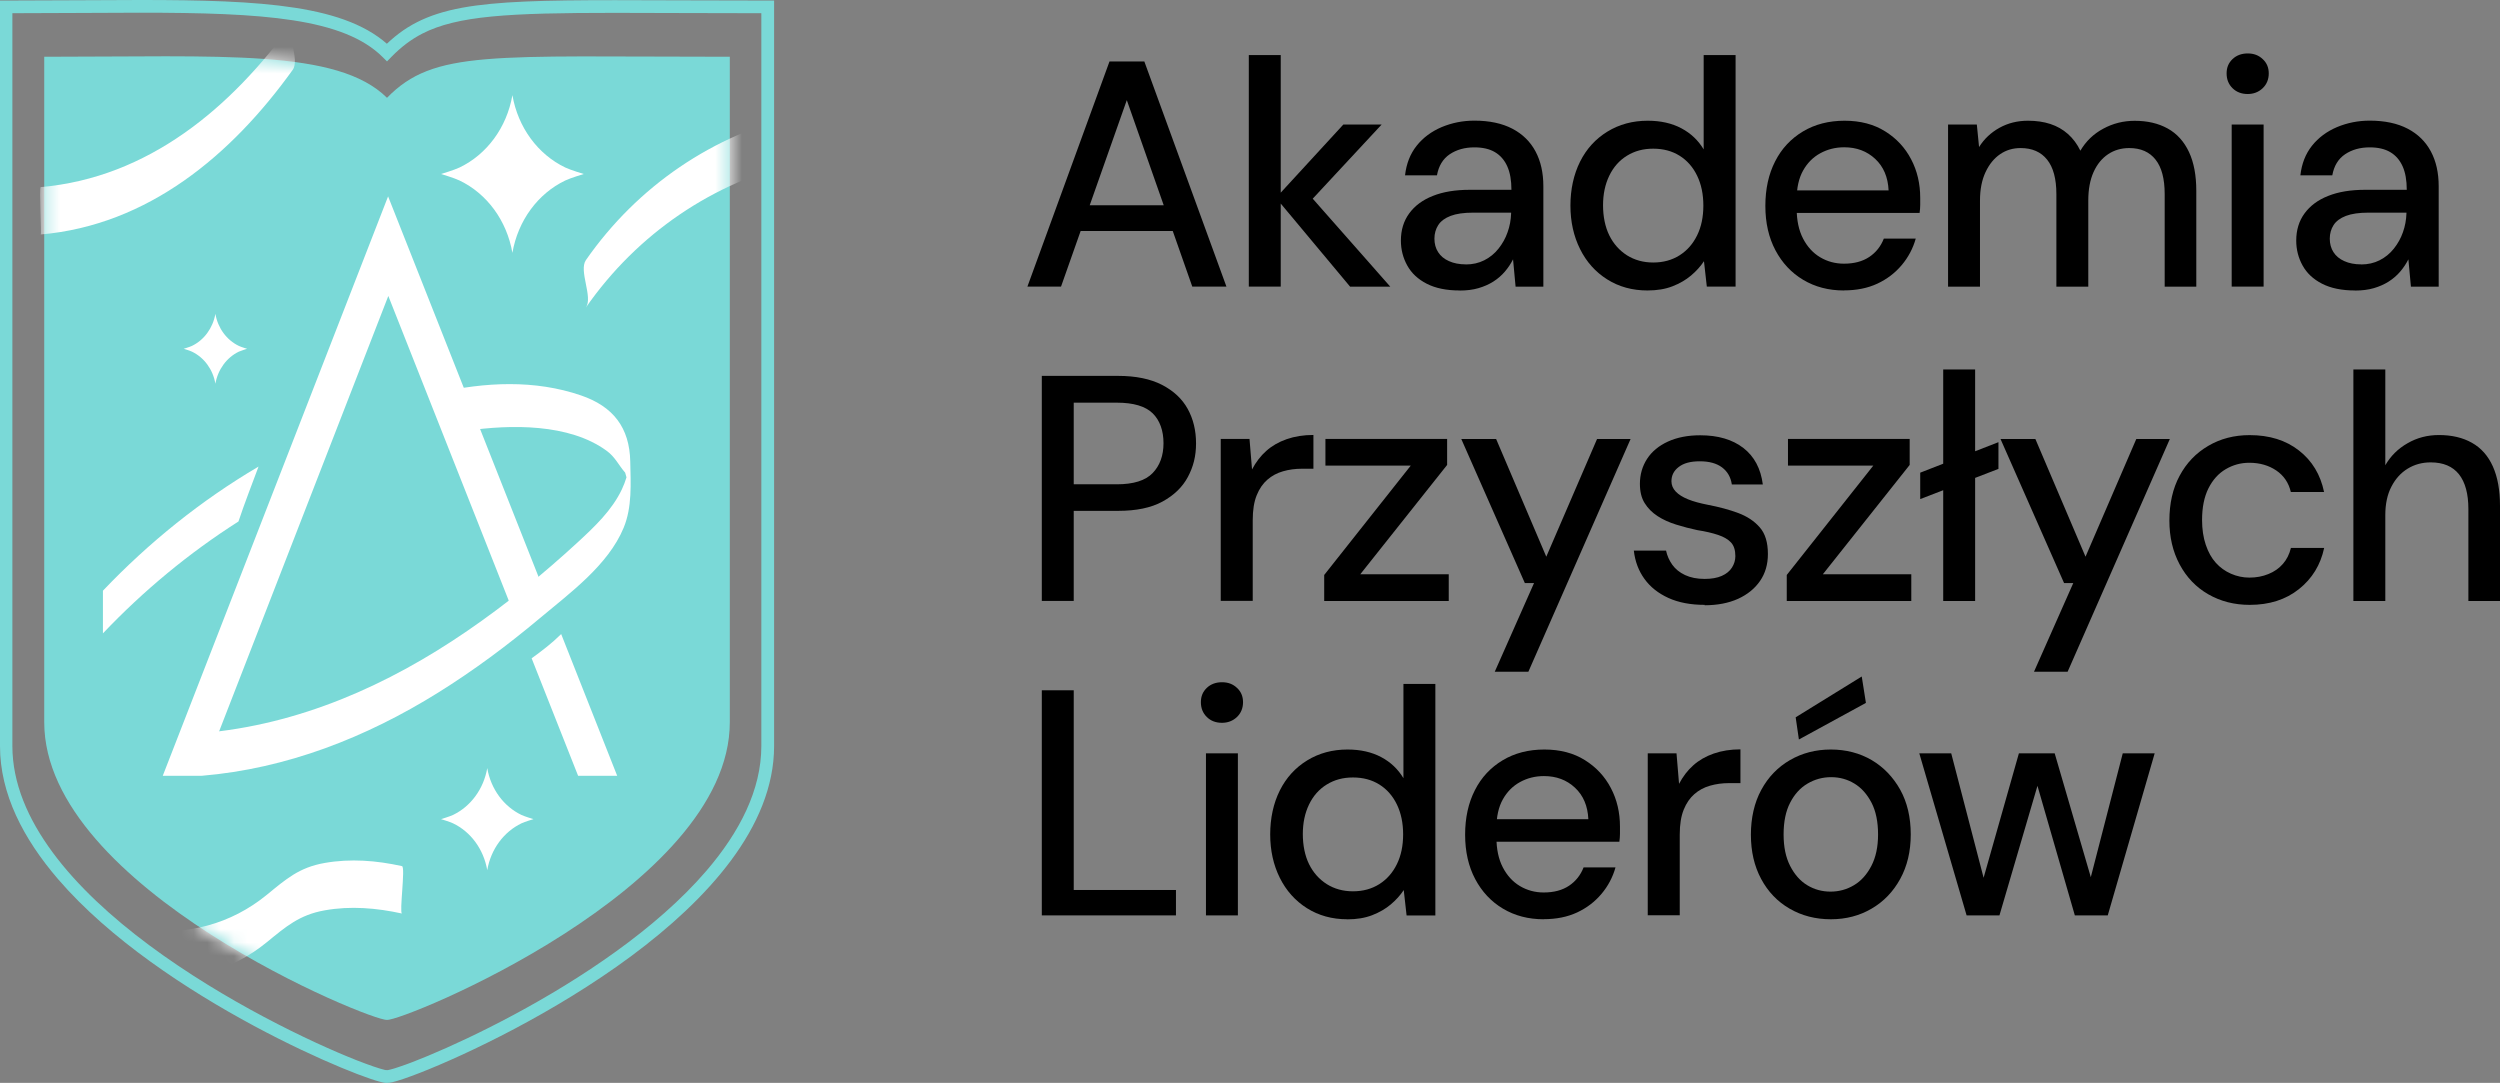 <svg xmlns="http://www.w3.org/2000/svg" width="187" height="81" viewBox="0 0 187 81" fill="none"><rect x="0" y="0" width="187" height="81" fill="#808080" stroke="none"/><g clip-path="url(#clip0_19_8690)"><path d="M3.309 4.246V54.025C3.309 66.455 27.878 76.441 28.948 76.285C30.019 76.441 54.589 66.455 54.589 54.025V4.246C36.699 4.246 32.459 3.713 28.948 7.316C25.237 3.649 16.629 4.246 3.309 4.246Z" fill="#7AD9D7"></path><path d="M76.851 21.437L82.99 4.599H85.597L91.737 21.437H89.182L84.285 7.489L79.365 21.437H76.857H76.851ZM79.624 17.279L80.292 15.355H88.152L88.819 17.279H79.618H79.624Z" fill="black"></path><path d="M93.411 21.437V4.118H95.799V21.437H93.411ZM100.983 21.437L95.442 14.799L100.483 9.314H103.348L97.399 15.715L97.376 13.936L103.993 21.443H100.983V21.437Z" fill="black"></path><path d="M109.183 21.727C108.193 21.727 107.376 21.559 106.72 21.223C106.064 20.887 105.581 20.435 105.264 19.862C104.948 19.294 104.787 18.669 104.787 17.997C104.787 17.209 104.994 16.531 105.408 15.964C105.822 15.396 106.409 14.956 107.175 14.655C107.94 14.348 108.86 14.197 109.948 14.197H113.055C113.055 13.49 112.952 12.905 112.744 12.442C112.537 11.979 112.232 11.625 111.824 11.382C111.415 11.139 110.903 11.023 110.282 11.023C109.562 11.023 108.953 11.197 108.44 11.538C107.928 11.886 107.612 12.407 107.485 13.114H105.097C105.195 12.245 105.483 11.509 105.966 10.901C106.45 10.293 107.077 9.83 107.842 9.505C108.607 9.187 109.419 9.024 110.282 9.024C111.41 9.024 112.359 9.227 113.124 9.627C113.889 10.027 114.465 10.594 114.856 11.324C115.247 12.054 115.443 12.923 115.443 13.936V21.443H113.366L113.176 19.398C113.015 19.717 112.813 20.024 112.566 20.314C112.319 20.603 112.031 20.852 111.703 21.061C111.375 21.269 111.007 21.432 110.592 21.553C110.178 21.675 109.706 21.733 109.183 21.733V21.727ZM109.637 19.781C110.149 19.781 110.61 19.677 111.024 19.468C111.438 19.259 111.795 18.97 112.088 18.599C112.382 18.229 112.612 17.823 112.767 17.371C112.929 16.925 113.015 16.45 113.032 15.952V15.906H110.19C109.488 15.906 108.93 15.987 108.504 16.149C108.084 16.311 107.773 16.537 107.583 16.832C107.393 17.128 107.295 17.47 107.295 17.852C107.295 18.234 107.387 18.576 107.572 18.86C107.756 19.149 108.026 19.375 108.383 19.532C108.74 19.694 109.16 19.775 109.637 19.775V19.781Z" fill="black"></path><path d="M123.228 21.727C122.095 21.727 121.093 21.449 120.219 20.899C119.344 20.349 118.665 19.59 118.188 18.628C117.71 17.667 117.468 16.583 117.468 15.379C117.468 14.174 117.71 13.05 118.188 12.094C118.665 11.139 119.344 10.391 120.23 9.847C121.116 9.302 122.123 9.03 123.251 9.03C124.223 9.03 125.064 9.221 125.771 9.598C126.479 9.974 127.031 10.502 127.434 11.173V4.118H129.822V21.437H127.67L127.457 19.538C127.204 19.92 126.882 20.279 126.491 20.609C126.099 20.939 125.639 21.206 125.104 21.414C124.569 21.623 123.947 21.727 123.228 21.727ZM123.66 19.636C124.408 19.636 125.064 19.456 125.633 19.097C126.197 18.738 126.634 18.24 126.945 17.603C127.256 16.971 127.411 16.23 127.411 15.379C127.411 14.527 127.256 13.786 126.945 13.143C126.634 12.5 126.197 12.002 125.633 11.648C125.069 11.295 124.413 11.121 123.66 11.121C122.906 11.121 122.273 11.295 121.697 11.648C121.122 12.002 120.685 12.5 120.374 13.143C120.063 13.786 119.908 14.521 119.908 15.355C119.908 16.19 120.063 16.971 120.374 17.603C120.685 18.234 121.128 18.732 121.697 19.097C122.273 19.456 122.923 19.636 123.66 19.636Z" fill="black"></path><path d="M137.924 21.727C136.779 21.727 135.761 21.461 134.88 20.933C133.994 20.406 133.304 19.665 132.803 18.721C132.302 17.777 132.049 16.67 132.049 15.402C132.049 14.133 132.291 13.027 132.78 12.071C133.263 11.116 133.96 10.374 134.857 9.835C135.755 9.297 136.796 9.03 137.976 9.03C139.156 9.03 140.168 9.297 141.008 9.824C141.854 10.351 142.504 11.052 142.953 11.915C143.408 12.778 143.632 13.745 143.632 14.799V15.326C143.632 15.518 143.615 15.72 143.586 15.929H133.787V14.243H141.267C141.221 13.247 140.887 12.465 140.266 11.886C139.645 11.307 138.874 11.017 137.947 11.017C137.291 11.017 136.699 11.168 136.158 11.463C135.617 11.758 135.185 12.193 134.869 12.761C134.552 13.328 134.391 14.046 134.391 14.915V15.587C134.391 16.485 134.552 17.238 134.869 17.846C135.185 18.454 135.611 18.924 136.146 19.242C136.681 19.561 137.274 19.723 137.924 19.723C138.689 19.723 139.322 19.555 139.823 19.219C140.324 18.883 140.686 18.425 140.911 17.846H143.298C143.091 18.582 142.74 19.248 142.245 19.833C141.751 20.418 141.146 20.881 140.427 21.217C139.708 21.553 138.874 21.721 137.918 21.721L137.924 21.727Z" fill="black"></path><path d="M145.715 21.437V9.314H147.867L148.034 11C148.413 10.391 148.926 9.911 149.564 9.557C150.203 9.204 150.911 9.03 151.693 9.03C152.315 9.03 152.873 9.111 153.368 9.274C153.863 9.436 154.3 9.685 154.68 10.021C155.059 10.357 155.37 10.774 155.612 11.272C156.026 10.565 156.596 10.015 157.321 9.627C158.046 9.233 158.828 9.036 159.674 9.036C160.629 9.036 161.452 9.227 162.148 9.615C162.839 9.998 163.368 10.588 163.736 11.37C164.105 12.158 164.283 13.125 164.283 14.278V21.443H161.918V14.516C161.918 13.38 161.694 12.517 161.239 11.944C160.785 11.365 160.129 11.075 159.266 11.075C158.679 11.075 158.149 11.226 157.689 11.533C157.229 11.839 156.866 12.28 156.601 12.865C156.337 13.45 156.204 14.162 156.204 14.996V21.443H153.817V14.516C153.817 13.38 153.586 12.517 153.126 11.944C152.666 11.365 152.004 11.075 151.141 11.075C150.565 11.075 150.059 11.226 149.61 11.533C149.162 11.839 148.799 12.28 148.523 12.865C148.247 13.45 148.103 14.162 148.103 14.996V21.443H145.715V21.437Z" fill="black"></path><path d="M168.127 7.032C167.667 7.032 167.287 6.887 166.993 6.597C166.7 6.308 166.55 5.943 166.55 5.491C166.55 5.039 166.7 4.703 166.993 4.42C167.287 4.142 167.667 3.997 168.127 3.997C168.587 3.997 168.95 4.136 169.249 4.42C169.554 4.698 169.703 5.057 169.703 5.491C169.703 5.926 169.554 6.308 169.249 6.597C168.944 6.887 168.57 7.032 168.127 7.032ZM166.93 21.437V9.314H169.318V21.437H166.93Z" fill="black"></path><path d="M176.154 21.727C175.164 21.727 174.347 21.559 173.691 21.223C173.035 20.887 172.552 20.435 172.235 19.862C171.919 19.294 171.758 18.669 171.758 17.997C171.758 17.209 171.965 16.531 172.379 15.964C172.794 15.396 173.38 14.956 174.146 14.655C174.911 14.348 175.832 14.197 176.919 14.197H180.026C180.026 13.49 179.923 12.905 179.716 12.442C179.508 11.979 179.204 11.625 178.795 11.382C178.386 11.139 177.874 11.023 177.253 11.023C176.534 11.023 175.924 11.197 175.412 11.538C174.9 11.886 174.583 12.407 174.456 13.114H172.069C172.166 12.245 172.454 11.509 172.937 10.901C173.421 10.293 174.048 9.83 174.813 9.505C175.578 9.187 176.39 9.024 177.253 9.024C178.381 9.024 179.33 9.227 180.095 9.627C180.861 10.027 181.436 10.594 181.827 11.324C182.219 12.054 182.414 12.923 182.414 13.936V21.443H180.337L180.147 19.398C179.986 19.717 179.785 20.024 179.537 20.314C179.29 20.603 179.002 20.852 178.674 21.061C178.346 21.269 177.978 21.432 177.564 21.553C177.149 21.675 176.678 21.733 176.154 21.733V21.727ZM176.608 19.781C177.121 19.781 177.581 19.677 177.995 19.468C178.409 19.259 178.766 18.97 179.06 18.599C179.353 18.229 179.583 17.823 179.739 17.371C179.9 16.925 179.986 16.45 180.003 15.952V15.906H177.161C176.459 15.906 175.901 15.987 175.475 16.149C175.055 16.311 174.744 16.537 174.554 16.832C174.364 17.128 174.267 17.47 174.267 17.852C174.267 18.234 174.359 18.576 174.543 18.86C174.727 19.149 174.997 19.375 175.354 19.532C175.711 19.694 176.131 19.775 176.608 19.775V19.781Z" fill="black"></path><path d="M77.927 44.954V28.116H83.635C84.958 28.116 86.051 28.342 86.92 28.788C87.789 29.24 88.428 29.836 88.842 30.589C89.256 31.342 89.464 32.2 89.464 33.161C89.464 34.123 89.262 34.91 88.854 35.675C88.445 36.44 87.812 37.048 86.955 37.517C86.097 37.986 84.987 38.212 83.635 38.212H80.315V44.949H77.927V44.954ZM80.315 36.225H83.543C84.786 36.225 85.677 35.947 86.218 35.385C86.759 34.824 87.03 34.076 87.03 33.15C87.03 32.223 86.759 31.441 86.218 30.914C85.677 30.387 84.786 30.12 83.543 30.12H80.315V36.231V36.225Z" fill="black"></path><path d="M91.311 44.954V32.831H93.463L93.652 35.113C93.94 34.569 94.291 34.105 94.717 33.729C95.137 33.352 95.649 33.057 96.248 32.848C96.846 32.64 97.508 32.535 98.244 32.535V35.061H97.381C96.886 35.061 96.414 35.125 95.971 35.252C95.522 35.38 95.137 35.588 94.803 35.878C94.469 36.167 94.199 36.555 94.003 37.042C93.802 37.534 93.704 38.154 93.704 38.907V44.943H91.316L91.311 44.954Z" fill="black"></path><path d="M99.05 44.954V43.008L105.523 34.829H99.142V32.831H108.245V34.777L101.748 42.956H108.366V44.954H99.05Z" fill="black"></path><path d="M111.807 50.248L114.747 43.611H114.057L109.304 32.837H111.91L115.662 41.641L119.46 32.837H121.968L114.321 50.248H111.812H111.807Z" fill="black"></path><path d="M127.509 45.244C126.456 45.244 125.553 45.07 124.799 44.728C124.04 44.381 123.447 43.912 123.01 43.309C122.572 42.707 122.302 42 122.21 41.184H124.621C124.701 41.566 124.857 41.919 125.087 42.243C125.317 42.562 125.634 42.823 126.042 43.014C126.451 43.205 126.94 43.303 127.509 43.303C128.022 43.303 128.447 43.228 128.787 43.078C129.126 42.927 129.385 42.718 129.552 42.452C129.719 42.186 129.805 41.902 129.805 41.6C129.805 41.149 129.696 40.813 129.483 40.581C129.27 40.349 128.948 40.158 128.516 40.013C128.085 39.869 127.567 39.747 126.963 39.654C126.439 39.544 125.91 39.405 125.386 39.243C124.863 39.081 124.396 38.872 123.988 38.606C123.579 38.34 123.257 38.015 123.021 37.633C122.78 37.251 122.665 36.764 122.665 36.191C122.665 35.501 122.843 34.881 123.2 34.325C123.556 33.775 124.08 33.341 124.765 33.028C125.449 32.715 126.255 32.559 127.176 32.559C128.516 32.559 129.587 32.877 130.404 33.509C131.221 34.14 131.704 35.049 131.859 36.237H129.541C129.46 35.692 129.218 35.27 128.81 34.962C128.401 34.656 127.849 34.505 127.147 34.505C126.445 34.505 125.939 34.644 125.57 34.928C125.202 35.206 125.024 35.565 125.024 35.999C125.024 36.289 125.133 36.544 125.346 36.77C125.559 36.996 125.87 37.187 126.267 37.349C126.664 37.511 127.158 37.644 127.751 37.76C128.597 37.922 129.351 38.125 130.018 38.374C130.686 38.623 131.227 38.982 131.629 39.446C132.038 39.909 132.239 40.575 132.239 41.444C132.239 42.215 132.044 42.886 131.652 43.454C131.261 44.022 130.714 44.468 130.007 44.792C129.299 45.111 128.465 45.273 127.509 45.273V45.244Z" fill="black"></path><path d="M133.649 44.954V43.008L140.122 34.829H133.741V32.831H142.844V34.777L136.348 42.956H142.965V44.954H133.649Z" fill="black"></path><path d="M143.632 37.332V35.356L149.484 33.074V35.073L143.632 37.332ZM145.352 44.954V27.635H147.74V44.954H145.352Z" fill="black"></path><path d="M152.142 50.248L155.082 43.611H154.392L149.639 32.837H152.246L155.997 41.641L159.795 32.837H162.304L154.657 50.248H152.148H152.142Z" fill="black"></path><path d="M168.271 45.244C167.126 45.244 166.09 44.977 165.175 44.45C164.26 43.923 163.547 43.176 163.035 42.215C162.523 41.253 162.27 40.164 162.27 38.942C162.27 37.662 162.523 36.538 163.035 35.588C163.547 34.632 164.255 33.891 165.175 33.352C166.09 32.814 167.12 32.547 168.271 32.547C169.756 32.547 170.981 32.929 171.965 33.7C172.949 34.47 173.57 35.501 173.841 36.804H171.355C171.194 36.115 170.832 35.577 170.268 35.194C169.704 34.812 169.03 34.615 168.248 34.615C167.609 34.615 167.022 34.777 166.481 35.096C165.941 35.414 165.509 35.895 165.193 36.526C164.876 37.158 164.715 37.951 164.715 38.895C164.715 39.585 164.807 40.205 164.991 40.749C165.175 41.294 165.423 41.745 165.745 42.099C166.061 42.452 166.441 42.724 166.878 42.915C167.316 43.106 167.776 43.205 168.254 43.205C168.766 43.205 169.238 43.118 169.675 42.939C170.112 42.765 170.475 42.51 170.762 42.18C171.05 41.85 171.246 41.456 171.361 40.987H173.847C173.576 42.255 172.949 43.28 171.959 44.068C170.97 44.856 169.744 45.244 168.277 45.244H168.271Z" fill="black"></path><path d="M176.033 44.954V27.635H178.421V34.8C178.818 34.111 179.37 33.561 180.084 33.155C180.791 32.744 181.574 32.541 182.437 32.541C183.392 32.541 184.215 32.733 184.9 33.121C185.584 33.503 186.108 34.094 186.465 34.887C186.822 35.681 187 36.666 187 37.836V44.954H184.635V38.073C184.635 36.938 184.399 36.069 183.933 35.478C183.461 34.887 182.759 34.586 181.816 34.586C181.177 34.586 180.607 34.742 180.095 35.055C179.583 35.368 179.18 35.814 178.875 36.405C178.57 36.99 178.421 37.702 178.421 38.531V44.954H176.033Z" fill="black"></path><path d="M77.927 68.471V51.633H80.315V66.571H87.962V68.471H77.927Z" fill="black"></path><path d="M91.403 54.066C90.942 54.066 90.563 53.921 90.269 53.631C89.976 53.342 89.826 52.977 89.826 52.525C89.826 52.073 89.976 51.737 90.269 51.453C90.563 51.175 90.942 51.031 91.403 51.031C91.863 51.031 92.226 51.169 92.525 51.453C92.83 51.731 92.979 52.09 92.979 52.525C92.979 52.959 92.83 53.342 92.525 53.631C92.22 53.921 91.846 54.066 91.403 54.066ZM90.206 68.471V56.348H92.594V68.471H90.206Z" fill="black"></path><path d="M100.771 68.761C99.637 68.761 98.636 68.483 97.761 67.933C96.887 67.382 96.208 66.623 95.73 65.662C95.252 64.7 95.011 63.617 95.011 62.412C95.011 61.208 95.252 60.084 95.73 59.128C96.208 58.172 96.887 57.425 97.773 56.881C98.659 56.336 99.666 56.064 100.794 56.064C101.766 56.064 102.606 56.255 103.314 56.632C104.022 57.008 104.574 57.535 104.977 58.207V51.158H107.365V68.477H105.213L105 66.577C104.747 66.959 104.424 67.319 104.033 67.649C103.642 67.979 103.181 68.245 102.646 68.454C102.111 68.662 101.49 68.767 100.771 68.767V68.761ZM101.202 66.67C101.95 66.67 102.606 66.49 103.176 66.131C103.74 65.772 104.177 65.274 104.488 64.637C104.798 64.005 104.954 63.264 104.954 62.412C104.954 61.561 104.798 60.819 104.488 60.177C104.177 59.534 103.74 59.035 103.176 58.682C102.612 58.329 101.956 58.155 101.202 58.155C100.448 58.155 99.815 58.329 99.24 58.682C98.665 59.035 98.227 59.534 97.916 60.177C97.606 60.819 97.451 61.555 97.451 62.389C97.451 63.223 97.606 64.005 97.916 64.637C98.227 65.268 98.67 65.766 99.24 66.131C99.815 66.49 100.466 66.67 101.202 66.67Z" fill="black"></path><path d="M115.466 68.761C114.321 68.761 113.303 68.494 112.422 67.967C111.536 67.44 110.846 66.699 110.345 65.755C109.844 64.81 109.591 63.704 109.591 62.436C109.591 61.167 109.833 60.061 110.322 59.105C110.805 58.149 111.502 57.408 112.399 56.869C113.297 56.33 114.338 56.064 115.518 56.064C116.698 56.064 117.71 56.33 118.55 56.858C119.396 57.385 120.046 58.086 120.495 58.949C120.95 59.812 121.174 60.779 121.174 61.833V62.36C121.174 62.551 121.157 62.754 121.128 62.963H111.329V61.277H118.809C118.763 60.281 118.429 59.499 117.808 58.92C117.187 58.34 116.416 58.051 115.489 58.051C114.833 58.051 114.241 58.201 113.7 58.497C113.159 58.792 112.727 59.227 112.411 59.794C112.094 60.362 111.933 61.08 111.933 61.949V62.621C111.933 63.519 112.094 64.272 112.411 64.88C112.727 65.488 113.153 65.957 113.688 66.276C114.223 66.594 114.816 66.757 115.466 66.757C116.231 66.757 116.864 66.589 117.365 66.253C117.866 65.917 118.228 65.459 118.453 64.88H120.84C120.633 65.616 120.282 66.282 119.787 66.867C119.293 67.452 118.688 67.915 117.969 68.251C117.25 68.587 116.416 68.755 115.46 68.755L115.466 68.761Z" fill="black"></path><path d="M123.251 68.471V56.348H125.403L125.593 58.63C125.881 58.086 126.232 57.622 126.658 57.246C127.078 56.869 127.59 56.574 128.188 56.365C128.787 56.157 129.449 56.052 130.185 56.052V58.578H129.322C128.827 58.578 128.355 58.642 127.912 58.769C127.463 58.896 127.078 59.105 126.744 59.395C126.41 59.684 126.14 60.072 125.944 60.559C125.743 61.051 125.645 61.671 125.645 62.424V68.46H123.257L123.251 68.471Z" fill="black"></path><path d="M136.946 68.761C135.801 68.761 134.771 68.494 133.862 67.967C132.952 67.44 132.245 66.699 131.733 65.743C131.22 64.787 130.967 63.687 130.967 62.436C130.967 61.184 131.226 60.032 131.744 59.082C132.262 58.126 132.975 57.385 133.885 56.858C134.794 56.331 135.812 56.064 136.946 56.064C138.079 56.064 139.109 56.331 140.007 56.858C140.899 57.385 141.606 58.126 142.136 59.07C142.659 60.014 142.924 61.132 142.924 62.412C142.924 63.693 142.659 64.787 142.136 65.743C141.612 66.699 140.899 67.44 139.995 67.967C139.098 68.494 138.079 68.761 136.951 68.761H136.946ZM136.923 66.693C137.561 66.693 138.143 66.531 138.678 66.212C139.213 65.894 139.644 65.413 139.978 64.77C140.312 64.127 140.479 63.345 140.479 62.412C140.479 61.48 140.318 60.675 139.99 60.043C139.662 59.412 139.236 58.931 138.712 58.613C138.189 58.294 137.607 58.132 136.969 58.132C136.33 58.132 135.743 58.294 135.202 58.613C134.661 58.931 134.224 59.412 133.902 60.043C133.574 60.675 133.413 61.468 133.413 62.412C133.413 63.357 133.574 64.127 133.902 64.77C134.23 65.413 134.656 65.894 135.179 66.212C135.703 66.531 136.284 66.693 136.923 66.693ZM134.558 55.317L134.316 53.654L139.259 50.602L139.57 52.577L134.552 55.317H134.558Z" fill="black"></path><path d="M147.102 68.471L143.563 56.348H145.951L148.58 66.45H148.149L151.014 56.348H153.69L156.63 66.427L156.176 66.45L158.782 56.348H161.17L157.66 68.471H155.198L152.165 57.958H152.643L149.559 68.471H147.096H147.102Z" fill="black"></path><path d="M40.157 43.981C40.255 43.86 40.37 43.767 40.497 43.686L29.029 14.689L12.175 58.028H15.099L29.046 22.138L38.374 45.736C39.024 45.215 39.634 44.647 40.152 43.981H40.157Z" fill="white"></path><path d="M41.976 47.428C41.297 48.105 40.543 48.679 39.766 49.241L43.242 58.028H46.165L41.976 47.428Z" fill="white"></path><path d="M47.143 34.517C47.091 31.98 45.86 30.398 43.455 29.576C40.008 28.394 36.291 28.568 32.683 29.39C32.815 29.5 32.936 29.622 33.028 29.773C33.373 29.981 33.638 30.323 33.736 30.798C33.851 31.342 33.943 31.858 34.007 32.368C34.306 32.315 34.605 32.263 34.904 32.217C38.178 31.748 42.569 31.661 45.382 33.723C46.027 34.198 46.263 34.783 46.763 35.356C46.803 35.501 46.832 35.611 46.861 35.704C46.769 36.005 46.66 36.301 46.522 36.59C45.779 38.172 44.467 39.405 43.207 40.569C40.618 42.95 37.879 45.186 34.979 47.173C29.018 51.268 22.343 54.228 15.099 54.836C14.989 54.848 15.162 58.022 15.099 58.028C21.445 57.495 27.384 55.166 32.775 51.807C35.445 50.144 37.971 48.262 40.382 46.24C42.626 44.358 45.492 42.273 46.648 39.48C47.292 37.928 47.177 36.167 47.143 34.517Z" fill="white"></path><path d="M7.699 44.184V47.376C10.737 44.178 14.138 41.363 17.838 39.006C18.298 37.621 18.833 36.266 19.339 34.899C15.053 37.424 11.146 40.564 7.699 44.184Z" fill="white"></path><path d="M0.472 0.516H0V55.803C0 59.389 1.749 62.743 4.339 65.755C8.223 70.267 14.017 74.055 19 76.737C21.491 78.075 23.781 79.135 25.525 79.859C26.399 80.224 27.136 80.502 27.7 80.693C27.982 80.791 28.218 80.861 28.413 80.913C28.511 80.936 28.598 80.96 28.678 80.977C28.759 80.994 28.828 81 28.914 81H29.017L28.948 80.525L28.879 80.994H28.983C29.098 81 29.19 80.983 29.305 80.96C29.737 80.861 30.462 80.618 31.457 80.23C34.915 78.874 41.475 75.769 47.206 71.524C50.072 69.398 52.73 66.988 54.686 64.353C56.643 61.717 57.903 58.839 57.903 55.803V0.041H57.431C52.891 0.041 49.145 0.012 46.009 0.012C40.721 0.012 37.194 0.098 34.564 0.579C33.247 0.823 32.154 1.17 31.187 1.662C30.22 2.155 29.397 2.792 28.615 3.591L28.948 3.921L29.276 3.585C27.614 1.946 25.185 1.066 22.055 0.579C18.919 0.093 15.058 0 10.455 0C7.44 0 4.114 0.041 0.472 0.041H0V0.516H0.472V0.99C4.12 0.99 7.451 0.95 10.455 0.95C15.047 0.95 18.873 1.048 21.911 1.518C24.955 1.987 27.176 2.832 28.615 4.263L28.948 4.593L29.276 4.257C30.002 3.516 30.738 2.954 31.601 2.508C32.896 1.848 34.507 1.454 36.797 1.234C39.087 1.014 42.039 0.962 45.998 0.962C49.122 0.962 52.874 0.99 57.419 0.99V0.516H56.948V55.803C56.948 59.064 55.342 62.221 52.839 65.135C49.093 69.502 43.374 73.256 38.448 75.897C35.986 77.218 33.724 78.266 32.01 78.978C31.152 79.338 30.433 79.61 29.892 79.789C29.622 79.882 29.403 79.952 29.236 79.992C29.156 80.015 29.087 80.027 29.041 80.038L28.983 80.05H28.971V80.293L29.006 80.05H28.971V80.293L29.006 80.05L28.937 80.038L28.868 80.05L28.902 80.293V80.05H28.868L28.902 80.293V80.05C28.902 80.05 28.839 80.044 28.753 80.021C28.402 79.94 27.671 79.697 26.693 79.314C23.269 77.965 16.779 74.877 11.174 70.713C8.372 68.633 5.794 66.276 3.936 63.756C2.071 61.231 0.926 58.555 0.926 55.803V0.516H0.455H0.472Z" fill="#7AD9D7"></path><path d="M34.374 12.529C36.417 11.55 37.907 9.54 38.328 7.119C38.748 9.54 40.238 11.55 42.281 12.529C42.678 12.72 43.667 13.015 43.667 13.015C43.667 13.015 42.678 13.311 42.281 13.502C40.238 14.481 38.748 16.491 38.328 18.912C37.907 16.491 36.417 14.481 34.374 13.502C33.977 13.311 32.988 13.015 32.988 13.015C32.988 13.015 33.977 12.72 34.374 12.529Z" fill="white"></path><path d="M33.885 60.959C35.209 60.321 36.175 59.024 36.446 57.454C36.716 59.024 37.683 60.327 39.007 60.959C39.265 61.08 39.904 61.271 39.904 61.271C39.904 61.271 39.265 61.462 39.007 61.584C37.683 62.221 36.716 63.519 36.446 65.088C36.175 63.519 35.209 62.215 33.885 61.584C33.627 61.462 32.988 61.271 32.988 61.271C32.988 61.271 33.627 61.08 33.885 60.959Z" fill="white"></path><path d="M14.356 25.874C15.26 25.44 15.921 24.548 16.111 23.476C16.296 24.548 16.957 25.44 17.866 25.874C18.045 25.961 18.482 26.089 18.482 26.089C18.482 26.089 18.045 26.222 17.866 26.303C16.963 26.737 16.301 27.629 16.111 28.701C15.927 27.629 15.265 26.737 14.356 26.303C14.178 26.216 13.741 26.089 13.741 26.089C13.741 26.089 14.178 25.956 14.356 25.874Z" fill="white"></path><mask id="mask0_19_8690" style="mask-type:luminance" maskUnits="userSpaceOnUse" x="3" y="4" width="52" height="73"><path d="M3.309 4.246V54.025C3.309 66.455 27.878 76.441 28.948 76.285C30.019 76.441 54.589 66.455 54.589 54.025V4.246C36.699 4.246 32.459 3.713 28.948 7.316C25.237 3.649 16.629 4.246 3.309 4.246Z" fill="white"></path></mask><g mask="url(#mask0_19_8690)"><path d="M3.044 17.539C11.088 16.838 17.325 11.596 21.894 5.225C22.458 4.437 21.347 2.444 21.894 1.68C17.325 8.051 11.088 13.293 3.044 13.994C2.917 14.006 3.119 17.533 3.044 17.539Z" fill="white"></path><path d="M43.828 22.996C47.689 17.458 53.34 13.624 59.882 12.083C60.164 12.013 59.646 8.596 59.882 8.538C53.34 10.073 47.689 13.913 43.828 19.451C43.27 20.256 44.369 22.214 43.828 22.996Z" fill="white"></path><path d="M30.07 64.787C28.166 64.364 26.221 64.208 24.282 64.55C22.372 64.886 21.399 65.755 19.961 66.93C17.285 69.12 13.994 69.989 10.587 69.537C10.714 69.554 10.409 73.059 10.587 73.082C13.988 73.534 17.285 72.665 19.961 70.475C21.376 69.317 22.395 68.431 24.282 68.095C26.215 67.747 28.166 67.915 30.07 68.332C29.852 68.286 30.341 64.851 30.07 64.787Z" fill="white"></path></g></g><defs><clipPath id="clip0_19_8690"><rect width="187" height="81" fill="white"></rect></clipPath></defs></svg>